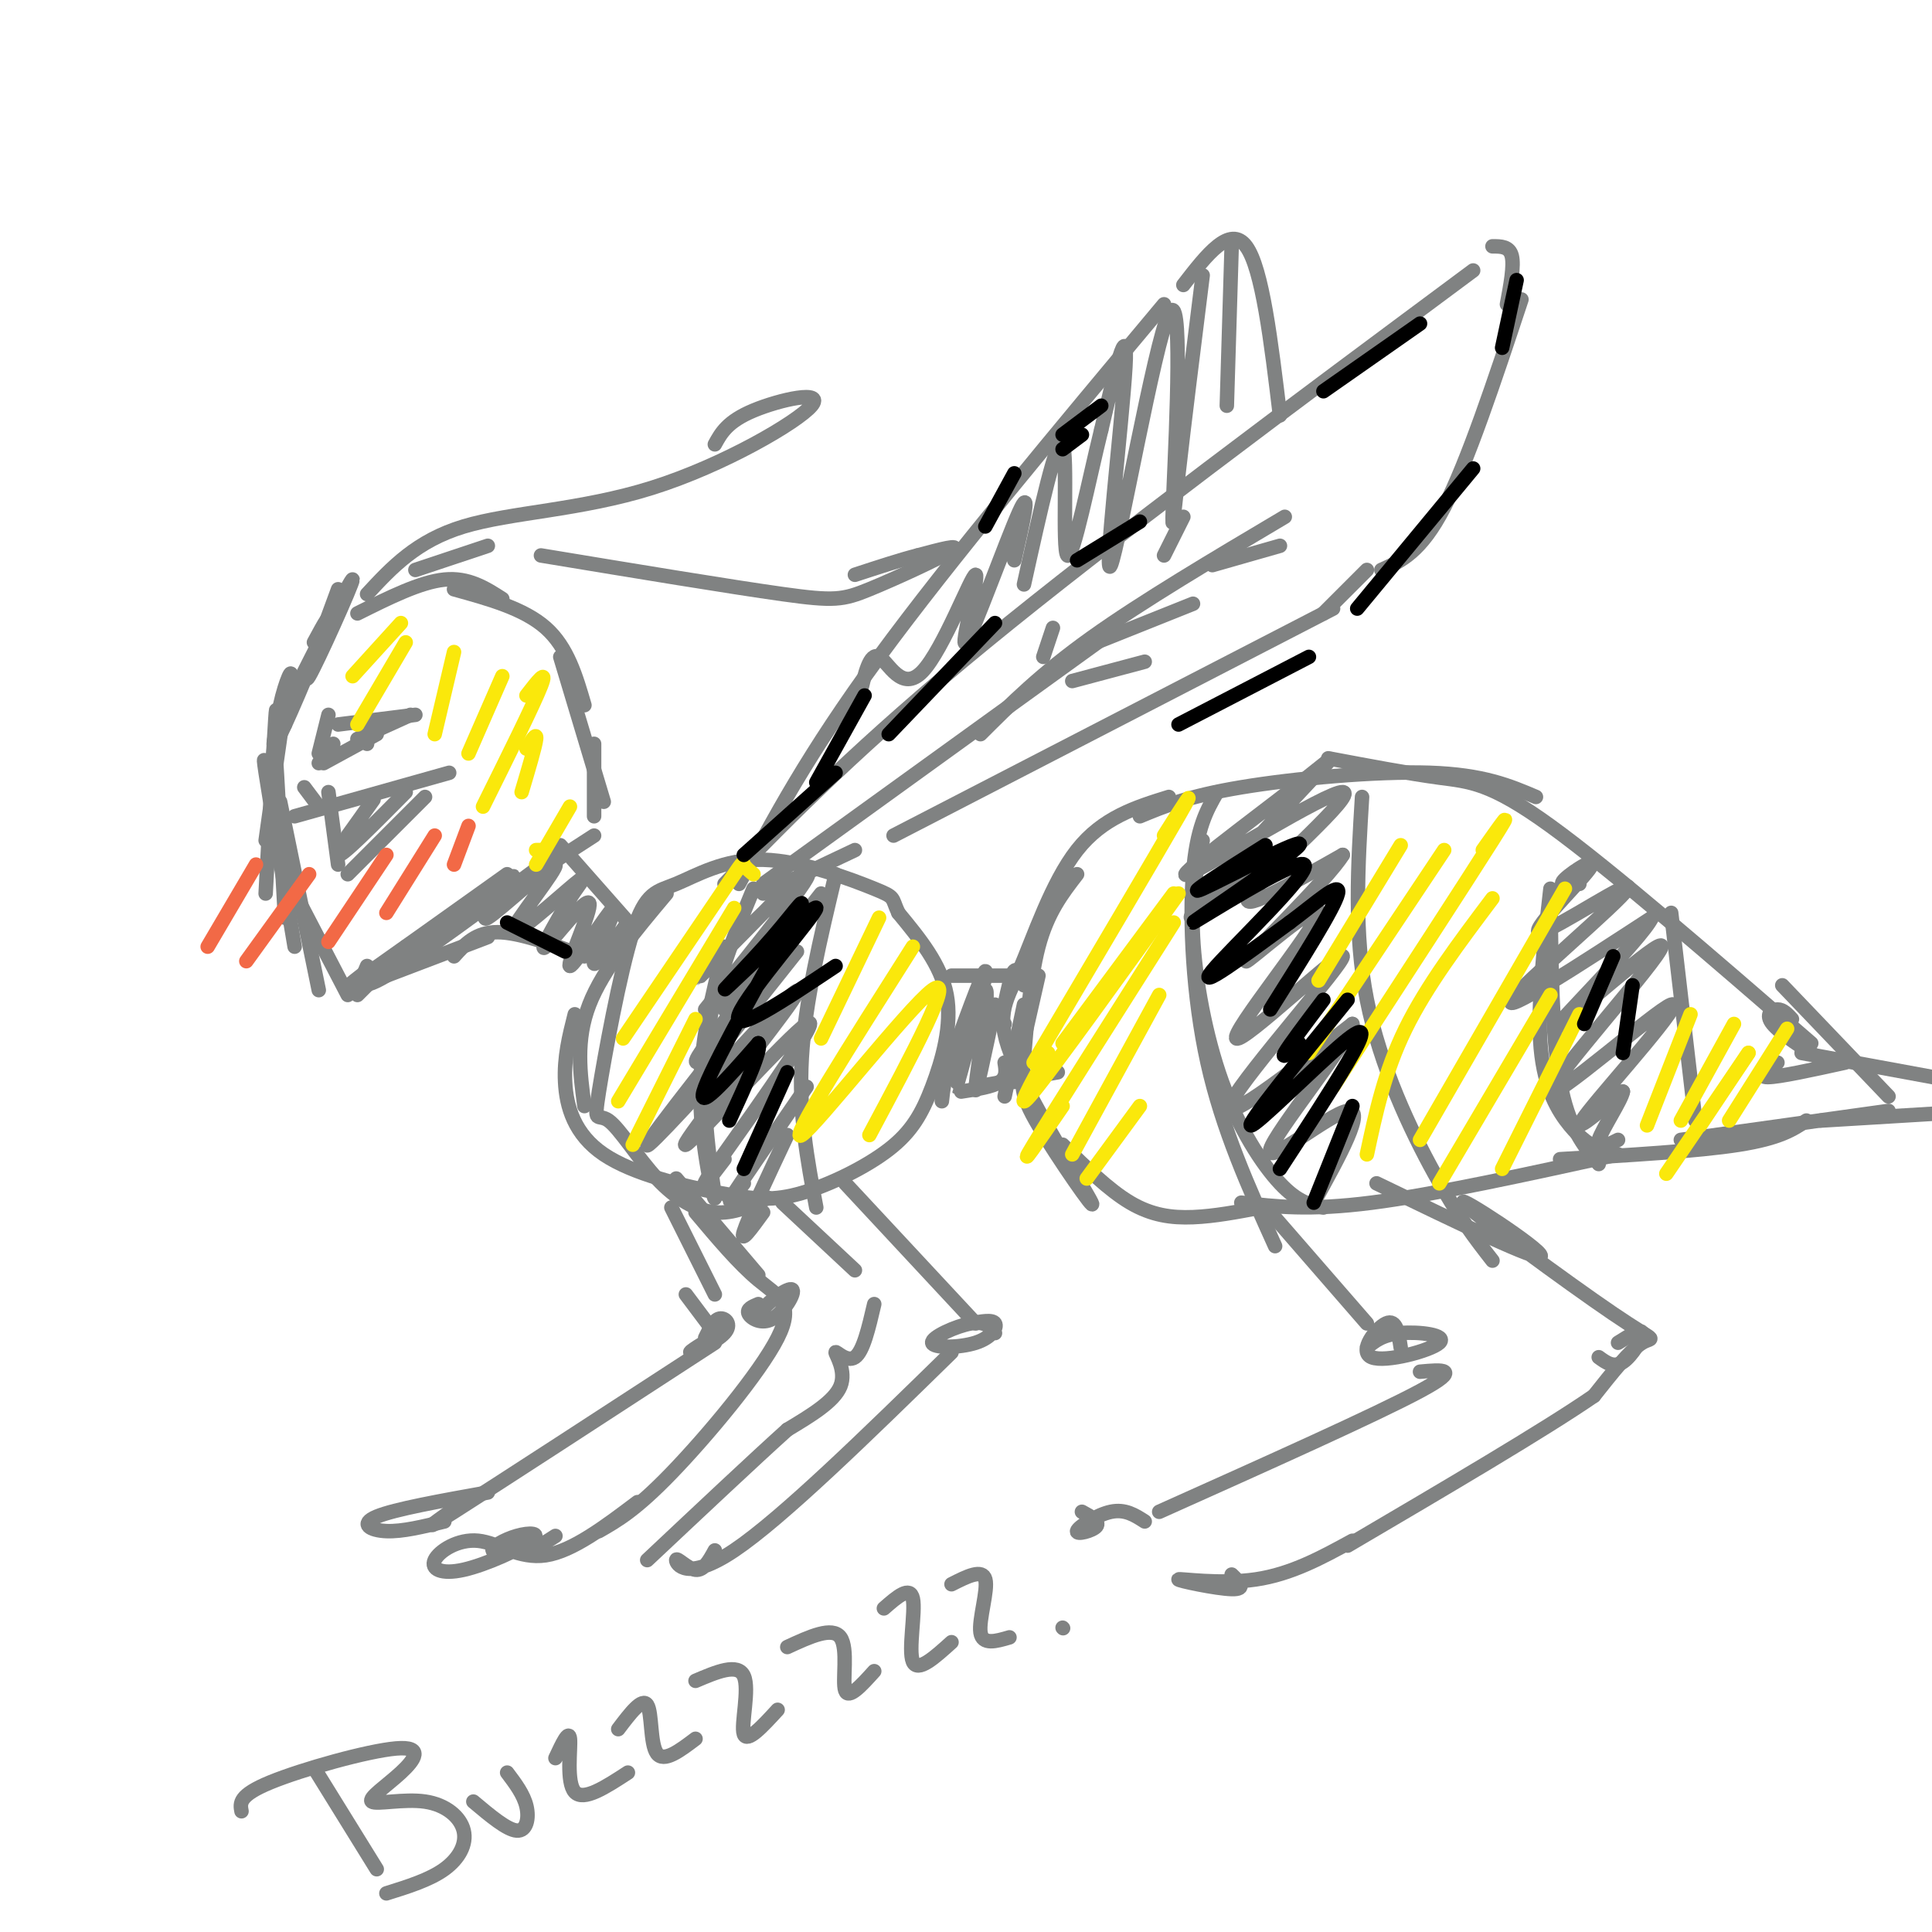<svg viewBox='0 0 400 400' version='1.1' xmlns='http://www.w3.org/2000/svg' xmlns:xlink='http://www.w3.org/1999/xlink'><g fill='none' stroke='rgb(128,130,130)' stroke-width='3' stroke-linecap='round' stroke-linejoin='round'><path d='M70,122c-3.867,10.467 -7.733,20.933 -6,18c1.733,-2.933 9.067,-19.267 9,-20c-0.067,-0.733 -7.533,14.133 -15,29'/><path d='M65,133c2.081,-3.855 4.163,-7.710 2,-2c-2.163,5.710 -8.569,20.984 -10,23c-1.431,2.016 2.115,-9.226 3,-13c0.885,-3.774 -0.890,-0.078 -2,5c-1.110,5.078 -1.555,11.539 -2,18'/><path d='M59,150c0.333,-4.000 0.667,-8.000 0,-4c-0.667,4.000 -2.333,16.000 -4,28'/><path d='M57,155c0.167,-5.500 0.333,-11.000 0,-6c-0.333,5.000 -1.167,20.500 -2,36'/><path d='M57,162c-0.167,-5.833 -0.333,-11.667 0,-7c0.333,4.667 1.167,19.833 2,35'/><path d='M56,163c-0.917,-4.250 -1.833,-8.500 -1,-3c0.833,5.500 3.417,20.750 6,36'/><path d='M58,166c0.000,0.000 8.000,39.000 8,39'/><path d='M59,181c0.000,0.000 13.000,25.000 13,25'/><path d='M74,206c0.000,0.000 10.000,-10.000 10,-10'/><path d='M76,201c-3.417,2.667 -6.833,5.333 -2,2c4.833,-3.333 17.917,-12.667 31,-22'/><path d='M76,200c-1.250,2.917 -2.500,5.833 4,2c6.500,-3.833 20.750,-14.417 35,-25'/><path d='M92,193c-4.083,2.667 -8.167,5.333 -3,2c5.167,-3.333 19.583,-12.667 34,-22'/><path d='M123,169c0.000,0.000 0.000,-15.000 0,-15'/><path d='M125,166c0.000,0.000 -9.000,-30.000 -9,-30'/><path d='M121,146c-1.750,-6.000 -3.500,-12.000 -8,-16c-4.500,-4.000 -11.750,-6.000 -19,-8'/><path d='M104,124c-3.500,-2.250 -7.000,-4.500 -12,-4c-5.000,0.500 -11.500,3.750 -18,7'/><path d='M80,202c0.000,0.000 21.000,-8.000 21,-8'/><path d='M94,198c2.250,-2.500 4.500,-5.000 9,-5c4.500,0.000 11.250,2.500 18,5'/><path d='M116,175c0.000,0.000 15.000,17.000 15,17'/><path d='M130,191c-3.738,5.120 -7.477,10.240 -7,8c0.477,-2.240 5.169,-11.841 4,-11c-1.169,0.841 -8.200,12.122 -9,12c-0.800,-0.122 4.631,-11.648 4,-13c-0.631,-1.352 -7.323,7.471 -9,9c-1.677,1.529 1.662,-4.235 5,-10'/><path d='M118,186c2.003,-3.119 4.511,-5.917 1,-3c-3.511,2.917 -13.040,11.550 -13,10c0.040,-1.550 9.650,-13.281 9,-14c-0.650,-0.719 -11.560,9.576 -14,11c-2.440,1.424 3.588,-6.022 5,-8c1.412,-1.978 -1.794,1.511 -5,5'/><path d='M68,164c0.000,0.000 2.000,15.000 2,15'/><path d='M61,169c0.000,0.000 32.000,-9.000 32,-9'/><path d='M88,165c0.000,0.000 -16.000,16.000 -16,16'/><path d='M84,164c-6.800,6.867 -13.600,13.733 -14,13c-0.400,-0.733 5.600,-9.067 7,-11c1.400,-1.933 -1.800,2.533 -5,7'/><path d='M138,185c-6.583,7.833 -13.167,15.667 -16,23c-2.833,7.333 -1.917,14.167 -1,21'/><path d='M119,210c-1.127,4.447 -2.253,8.893 -2,14c0.253,5.107 1.886,10.873 8,15c6.114,4.127 16.711,6.614 24,8c7.289,1.386 11.271,1.670 17,0c5.729,-1.670 13.206,-5.293 18,-9c4.794,-3.707 6.906,-7.498 9,-13c2.094,-5.502 4.170,-12.715 3,-19c-1.170,-6.285 -5.585,-11.643 -10,-17'/><path d='M186,189c-1.545,-3.323 -0.409,-3.131 -5,-5c-4.591,-1.869 -14.911,-5.801 -23,-6c-8.089,-0.199 -13.947,3.333 -18,5c-4.053,1.667 -6.301,1.469 -9,10c-2.699,8.531 -5.850,25.791 -7,33c-1.150,7.209 -0.298,4.365 2,6c2.298,1.635 6.042,7.748 10,12c3.958,4.252 8.131,6.643 12,7c3.869,0.357 7.435,-1.322 11,-3'/><path d='M156,184c-4.571,11.071 -9.143,22.143 -10,35c-0.857,12.857 2.000,27.500 2,29c-0.000,1.500 -2.857,-10.143 -3,-21c-0.143,-10.857 2.429,-20.929 5,-31'/><path d='M173,181c-3.167,13.250 -6.333,26.500 -7,38c-0.667,11.500 1.167,21.250 3,31'/><path d='M170,185c-10.021,12.782 -20.041,25.564 -20,24c0.041,-1.564 10.144,-17.474 14,-24c3.856,-6.526 1.467,-3.667 -5,3c-6.467,6.667 -17.010,17.141 -14,14c3.010,-3.141 19.574,-19.897 22,-21c2.426,-1.103 -9.287,13.449 -21,28'/><path d='M166,192c-9.167,11.000 -18.333,22.000 -21,26c-2.667,4.000 1.167,1.000 5,-2'/><path d='M165,197c-15.187,19.103 -30.374,38.207 -31,40c-0.626,1.793 13.310,-13.724 22,-23c8.690,-9.276 12.133,-12.311 6,-4c-6.133,8.311 -21.844,27.968 -20,27c1.844,-0.968 21.241,-22.562 25,-25c3.759,-2.438 -8.121,14.281 -20,31'/><path d='M147,243c-2.833,4.667 0.083,0.833 3,-3'/><path d='M167,225c-6.417,9.333 -12.833,18.667 -15,22c-2.167,3.333 -0.083,0.667 2,-2'/><path d='M163,235c-4.083,8.667 -8.167,17.333 -9,20c-0.833,2.667 1.583,-0.667 4,-4'/><path d='M197,202c0.000,0.000 13.000,0.000 13,0'/><path d='M202,225c0.000,0.000 17.000,-3.000 17,-3'/><path d='M215,202c0.000,0.000 -5.000,22.000 -5,22'/><path d='M212,208c0.000,0.000 -4.000,19.000 -4,19'/><path d='M206,208c-2.158,10.266 -4.316,20.533 -4,17c0.316,-3.533 3.105,-20.864 2,-20c-1.105,0.864 -6.105,19.925 -6,20c0.105,0.075 5.316,-18.836 6,-23c0.684,-4.164 -3.158,6.418 -7,17'/><path d='M197,219c-1.500,4.333 -1.750,6.667 -2,9'/><path d='M199,226c3.250,-0.500 6.500,-1.000 8,-2c1.500,-1.000 1.250,-2.500 1,-4'/><path d='M202,208c0.000,0.000 6.000,4.000 6,4'/><path d='M208,208c0.667,-3.167 1.333,-6.333 2,-7c0.667,-0.667 1.333,1.167 2,3'/><path d='M223,181c-3.074,3.974 -6.148,7.948 -8,15c-1.852,7.052 -2.482,17.181 -3,23c-0.518,5.819 -0.925,7.328 3,14c3.925,6.672 12.182,18.506 11,16c-1.182,-2.506 -11.801,-19.352 -16,-29c-4.199,-9.648 -1.977,-12.098 1,-19c2.977,-6.902 6.708,-18.258 12,-25c5.292,-6.742 12.146,-8.871 19,-11'/><path d='M220,237c4.778,4.689 9.556,9.378 14,12c4.444,2.622 8.556,3.178 13,3c4.444,-0.178 9.222,-1.089 14,-2'/><path d='M257,249c7.000,0.833 14.000,1.667 27,0c13.000,-1.667 32.000,-5.833 51,-10'/><path d='M236,169c5.022,-2.089 10.044,-4.178 21,-6c10.956,-1.822 27.844,-3.378 39,-3c11.156,0.378 16.578,2.689 22,5'/><path d='M275,157c8.356,1.578 16.711,3.156 23,4c6.289,0.844 10.511,0.956 23,10c12.489,9.044 33.244,27.022 54,45'/><path d='M323,240c14.250,-0.833 28.500,-1.667 37,-3c8.500,-1.333 11.250,-3.167 14,-5'/><path d='M348,236c0.000,0.000 43.000,-6.000 43,-6'/><path d='M369,204c0.000,0.000 22.000,23.000 22,23'/><path d='M371,211c-0.911,-1.000 -1.822,-2.000 -3,-2c-1.178,0.000 -2.622,1.000 -1,3c1.622,2.000 6.311,5.000 11,8'/><path d='M252,164c-2.133,3.689 -4.267,7.378 -5,17c-0.733,9.622 -0.067,25.178 3,39c3.067,13.822 8.533,25.911 14,38'/><path d='M249,174c-1.220,5.655 -2.440,11.310 -2,20c0.440,8.690 2.542,20.417 6,30c3.458,9.583 8.274,17.024 12,21c3.726,3.976 6.363,4.488 9,5'/><path d='M282,165c-0.867,14.133 -1.733,28.267 1,42c2.733,13.733 9.067,27.067 14,36c4.933,8.933 8.467,13.467 12,18'/><path d='M263,177c-9.310,7.964 -18.620,15.927 -16,12c2.620,-3.927 17.169,-19.745 24,-27c6.831,-7.255 5.944,-5.947 -3,1c-8.944,6.947 -25.944,19.532 -22,18c3.944,-1.532 28.831,-17.182 32,-17c3.169,0.182 -15.380,16.195 -19,21c-3.620,4.805 7.690,-1.597 19,-8'/><path d='M278,177c-2.905,4.887 -19.668,21.104 -20,22c-0.332,0.896 15.767,-13.531 15,-10c-0.767,3.531 -18.402,25.019 -17,26c1.402,0.981 21.839,-18.543 22,-17c0.161,1.543 -19.954,24.155 -23,30c-3.046,5.845 10.977,-5.078 25,-16'/><path d='M280,212c-1.012,4.107 -16.042,22.375 -17,26c-0.958,3.625 12.155,-7.393 16,-8c3.845,-0.607 -1.577,9.196 -7,19'/><path d='M321,184c-1.378,12.267 -2.756,24.533 -2,33c0.756,8.467 3.644,13.133 6,16c2.356,2.867 4.178,3.933 6,5'/><path d='M321,185c0.167,14.833 0.333,29.667 2,39c1.667,9.333 4.833,13.167 8,17'/><path d='M346,189c0.000,0.000 5.000,43.000 5,43'/><path d='M327,183c-2.347,0.328 -4.695,0.656 -3,-1c1.695,-1.656 7.432,-5.294 5,-2c-2.432,3.294 -13.033,13.522 -10,13c3.033,-0.522 19.701,-11.794 18,-9c-1.701,2.794 -21.772,19.656 -24,23c-2.228,3.344 13.386,-6.828 29,-17'/><path d='M342,190c-1.883,4.203 -21.089,23.212 -20,23c1.089,-0.212 22.474,-19.645 22,-17c-0.474,2.645 -22.808,27.369 -23,30c-0.192,2.631 21.756,-16.830 25,-18c3.244,-1.170 -12.216,15.951 -17,22c-4.784,6.049 1.108,1.024 7,-4'/><path d='M336,226c-0.200,1.600 -4.200,7.600 -5,10c-0.800,2.400 1.600,1.200 4,0'/><path d='M368,220c-2.167,1.500 -4.333,3.000 -2,3c2.333,0.000 9.167,-1.500 16,-3'/><path d='M86,118c0.000,0.000 15.000,-5.000 15,-5'/><path d='M112,115c19.643,3.250 39.286,6.500 50,8c10.714,1.500 12.500,1.250 18,-1c5.500,-2.250 14.714,-6.500 17,-8c2.286,-1.500 -2.357,-0.250 -7,1'/><path d='M190,115c-3.333,0.833 -8.167,2.417 -13,4'/><path d='M76,123c5.120,-5.523 10.239,-11.046 20,-14c9.761,-2.954 24.163,-3.338 39,-8c14.837,-4.662 30.110,-13.601 33,-17c2.890,-3.399 -6.603,-1.257 -12,1c-5.397,2.257 -6.699,4.628 -8,7'/><path d='M150,183c14.083,-14.417 28.167,-28.833 54,-50c25.833,-21.167 63.417,-49.083 101,-77'/><path d='M309,51c1.750,0.000 3.500,0.000 4,2c0.500,2.000 -0.250,6.000 -1,10'/><path d='M315,62c-5.583,16.833 -11.167,33.667 -16,43c-4.833,9.333 -8.917,11.167 -13,13'/><path d='M276,126c0.000,0.000 -91.000,47.000 -91,47'/><path d='M177,176c0.000,0.000 -19.000,9.000 -19,9'/><path d='M153,183c7.167,-13.500 14.333,-27.000 29,-47c14.667,-20.000 36.833,-46.500 59,-73'/><path d='M245,59c4.833,-6.250 9.667,-12.500 13,-8c3.333,4.500 5.167,19.750 7,35'/><path d='M255,51c0.000,0.000 -1.000,33.000 -1,33'/><path d='M249,57c-1.924,15.381 -3.849,30.762 -5,41c-1.151,10.238 -1.529,15.332 -1,3c0.529,-12.332 1.967,-42.089 -1,-36c-2.967,6.089 -10.337,48.024 -12,52c-1.663,3.976 2.382,-30.007 3,-41c0.618,-10.993 -2.191,1.003 -5,13'/><path d='M228,89c-2.393,9.607 -5.875,27.125 -7,26c-1.125,-1.125 0.107,-20.893 -1,-23c-1.107,-2.107 -4.554,13.446 -8,29'/><path d='M210,116c1.801,-7.881 3.602,-15.762 1,-10c-2.602,5.762 -9.606,25.168 -11,27c-1.394,1.832 2.822,-13.911 2,-14c-0.822,-0.089 -6.683,15.476 -11,20c-4.317,4.524 -7.091,-1.993 -9,-3c-1.909,-1.007 -2.955,3.497 -4,8'/><path d='M158,183c0.000,0.000 72.000,-52.000 72,-52'/><path d='M203,152c6.250,-6.250 12.500,-12.500 23,-20c10.500,-7.500 25.250,-16.250 40,-25'/><path d='M140,244c0.000,0.000 17.000,20.000 17,20'/><path d='M144,251c4.476,5.321 8.952,10.643 13,14c4.048,3.357 7.667,4.750 4,12c-3.667,7.250 -14.619,20.357 -22,28c-7.381,7.643 -11.190,9.821 -15,12'/><path d='M132,311c-6.735,5.082 -13.471,10.164 -19,11c-5.529,0.836 -9.852,-2.574 -14,-3c-4.148,-0.426 -8.123,2.132 -9,4c-0.877,1.868 1.342,3.048 6,2c4.658,-1.048 11.754,-4.322 14,-6c2.246,-1.678 -0.357,-1.759 -3,-1c-2.643,0.759 -5.327,2.360 -5,3c0.327,0.640 3.663,0.320 7,0'/><path d='M109,321c2.167,-0.500 4.083,-1.750 6,-3'/><path d='M139,250c0.000,0.000 9.000,18.000 9,18'/><path d='M157,270c-1.239,0.522 -2.478,1.043 -2,2c0.478,0.957 2.675,2.349 5,1c2.325,-1.349 4.780,-5.440 4,-6c-0.780,-0.560 -4.794,2.411 -6,4c-1.206,1.589 0.397,1.794 2,2'/><path d='M142,268c0.000,0.000 6.000,8.000 6,8'/><path d='M149,276c-3.339,2.030 -6.679,4.060 -6,4c0.679,-0.060 5.375,-2.208 7,-4c1.625,-1.792 0.179,-3.226 -1,-3c-1.179,0.226 -2.089,2.113 -3,4'/><path d='M148,278c-22.667,14.750 -45.333,29.500 -54,35c-8.667,5.500 -3.333,1.750 2,-2'/><path d='M101,309c-9.667,1.733 -19.333,3.467 -23,5c-3.667,1.533 -1.333,2.867 2,3c3.333,0.133 7.667,-0.933 12,-2'/><path d='M175,245c0.000,0.000 27.000,29.000 27,29'/><path d='M206,276c-0.974,-1.266 -1.949,-2.533 -5,-2c-3.051,0.533 -8.179,2.864 -8,4c0.179,1.136 5.663,1.075 9,0c3.337,-1.075 4.525,-3.164 4,-4c-0.525,-0.836 -2.762,-0.418 -5,0'/><path d='M197,280c-17.565,17.185 -35.131,34.369 -45,41c-9.869,6.631 -12.042,2.708 -12,2c0.042,-0.708 2.298,1.798 4,2c1.702,0.202 2.851,-1.899 4,-4'/><path d='M162,249c0.000,0.000 15.000,14.000 15,14'/><path d='M181,270c-1.143,4.917 -2.286,9.833 -4,11c-1.714,1.167 -4.000,-1.417 -4,-1c0.000,0.417 2.286,3.833 1,7c-1.286,3.167 -6.143,6.083 -11,9'/><path d='M163,296c-6.667,6.000 -17.833,16.500 -29,27'/><path d='M285,245c17.057,8.252 34.115,16.504 34,15c-0.115,-1.504 -17.402,-12.764 -16,-11c1.402,1.764 21.493,16.552 31,23c9.507,6.448 8.431,4.557 6,6c-2.431,1.443 -6.215,6.222 -10,11'/><path d='M330,289c-10.167,7.000 -30.583,19.000 -51,31'/><path d='M280,319c-6.315,3.458 -12.631,6.917 -20,8c-7.369,1.083 -15.792,-0.208 -16,0c-0.208,0.208 7.798,1.917 11,2c3.202,0.083 1.601,-1.458 0,-3'/><path d='M331,281c1.556,1.133 3.111,2.267 5,1c1.889,-1.267 4.111,-4.933 4,-6c-0.111,-1.067 -2.556,0.467 -5,2'/><path d='M263,251c0.000,0.000 20.000,23.000 20,23'/><path d='M294,284c4.500,-0.417 9.000,-0.833 0,4c-9.000,4.833 -31.500,14.917 -54,25'/><path d='M237,315c-2.030,-1.310 -4.060,-2.619 -7,-2c-2.940,0.619 -6.792,3.167 -7,4c-0.208,0.833 3.226,-0.048 4,-1c0.774,-0.952 -1.113,-1.976 -3,-3'/><path d='M290,279c-0.451,-2.976 -0.903,-5.952 -3,-5c-2.097,0.952 -5.841,5.833 -3,7c2.841,1.167 12.265,-1.378 14,-3c1.735,-1.622 -4.219,-2.321 -8,-2c-3.781,0.321 -5.391,1.660 -7,3'/></g>
<g fill='none' stroke='rgb(242,105,70)' stroke-width='3' stroke-linecap='round' stroke-linejoin='round'><path d='M53,179c0.000,0.000 -10.000,17.000 -10,17'/><path d='M64,181c0.000,0.000 -13.000,18.000 -13,18'/><path d='M80,177c0.000,0.000 -12.000,18.000 -12,18'/><path d='M90,173c0.000,0.000 -10.000,16.000 -10,16'/><path d='M97,171c0.000,0.000 -3.000,8.000 -3,8'/></g>
<g fill='none' stroke='rgb(128,130,130)' stroke-width='3' stroke-linecap='round' stroke-linejoin='round'><path d='M66,167c0.000,0.000 -3.000,-4.000 -3,-4'/><path d='M66,158c0.000,0.000 3.000,-4.000 3,-4'/><path d='M373,218c0.000,0.000 38.000,7.000 38,7'/><path d='M377,232c0.000,0.000 33.000,-2.000 33,-2'/><path d='M65,366c0.000,0.000 13.000,21.000 13,21'/><path d='M50,375c-0.310,-1.643 -0.621,-3.285 6,-6c6.621,-2.715 20.173,-6.502 26,-7c5.827,-0.498 3.930,2.291 1,5c-2.930,2.709 -6.893,5.336 -6,6c0.893,0.664 6.641,-0.637 11,0c4.359,0.637 7.327,3.210 8,6c0.673,2.790 -0.951,5.797 -4,8c-3.049,2.203 -7.525,3.601 -12,5'/><path d='M98,373c3.489,2.933 6.978,5.867 9,6c2.022,0.133 2.578,-2.533 2,-5c-0.578,-2.467 -2.289,-4.733 -4,-7'/><path d='M115,364c1.400,-3.000 2.800,-6.000 3,-4c0.200,2.000 -0.800,9.000 1,11c1.800,2.000 6.400,-1.000 11,-4'/><path d='M128,358c2.489,-3.289 4.978,-6.578 6,-5c1.022,1.578 0.578,8.022 2,10c1.422,1.978 4.711,-0.511 8,-3'/><path d='M144,348c4.378,-1.867 8.756,-3.733 10,-1c1.244,2.733 -0.644,10.067 0,12c0.644,1.933 3.822,-1.533 7,-5'/><path d='M163,341c4.667,-2.156 9.333,-4.311 11,-2c1.667,2.311 0.333,9.089 1,11c0.667,1.911 3.333,-1.044 6,-4'/><path d='M183,333c2.711,-2.378 5.422,-4.756 6,-2c0.578,2.756 -0.978,10.644 0,13c0.978,2.356 4.489,-0.822 8,-4'/><path d='M197,328c3.200,-1.622 6.400,-3.244 7,-1c0.600,2.244 -1.400,8.356 -1,11c0.400,2.644 3.200,1.822 6,1'/><path d='M220,337c0.000,0.000 0.100,0.100 0.1,0.1'/><path d='M283,118c0.000,0.000 -9.000,9.000 -9,9'/><path d='M222,141c0.000,0.000 15.000,-4.000 15,-4'/><path d='M227,133c0.000,0.000 20.000,-8.000 20,-8'/><path d='M251,117c0.000,0.000 14.000,-4.000 14,-4'/><path d='M241,115c0.000,0.000 4.000,-8.000 4,-8'/><path d='M216,136c0.000,0.000 2.000,-6.000 2,-6'/><path d='M68,148c0.000,0.000 -2.000,8.000 -2,8'/><path d='M67,158c0.000,0.000 11.000,-6.000 11,-6'/><path d='M70,150c0.000,0.000 16.000,-2.000 16,-2'/><path d='M85,148c0.000,0.000 -11.000,5.000 -11,5'/><path d='M76,153c0.000,0.000 0.000,1.000 0,1'/></g>
<g fill='none' stroke='rgb(250,232,11)' stroke-width='3' stroke-linecap='round' stroke-linejoin='round'><path d='M94,135c0.000,0.000 -4.000,17.000 -4,17'/><path d='M104,140c0.000,0.000 -7.000,16.000 -7,16'/><path d='M109,144c2.250,-2.917 4.500,-5.833 3,-2c-1.500,3.833 -6.750,14.417 -12,25'/><path d='M109,155c1.083,-1.750 2.167,-3.500 2,-2c-0.167,1.500 -1.583,6.250 -3,11'/><path d='M156,181c-0.867,-0.711 -1.733,-1.422 -2,-2c-0.267,-0.578 0.067,-1.022 -4,5c-4.067,6.022 -12.533,18.511 -21,31'/><path d='M152,188c0.000,0.000 -24.000,40.000 -24,40'/><path d='M144,211c0.000,0.000 -13.000,26.000 -13,26'/><path d='M182,190c0.000,0.000 -12.000,25.000 -12,25'/><path d='M189,196c-13.000,20.467 -26.000,40.933 -23,39c3.000,-1.933 22.000,-26.267 27,-30c5.000,-3.733 -4.000,13.133 -13,30'/><path d='M243,185c0.000,0.000 -23.000,31.000 -23,31'/><path d='M244,185c-12.750,17.750 -25.500,35.500 -30,41c-4.500,5.500 -0.750,-1.250 3,-8'/><path d='M241,173c3.750,-5.917 7.500,-11.833 3,-4c-4.500,7.833 -17.250,29.417 -30,51'/><path d='M243,191c-12.583,19.833 -25.167,39.667 -29,46c-3.833,6.333 1.083,-0.833 6,-8'/><path d='M240,206c0.000,0.000 -18.000,33.000 -18,33'/><path d='M236,229c0.000,0.000 -11.000,15.000 -11,15'/><path d='M290,175c0.000,0.000 -17.000,28.000 -17,28'/><path d='M299,176c0.000,0.000 -28.000,42.000 -28,42'/><path d='M307,176c3.583,-5.083 7.167,-10.167 2,-2c-5.167,8.167 -19.083,29.583 -33,51'/><path d='M309,186c-6.833,9.083 -13.667,18.167 -18,27c-4.333,8.833 -6.167,17.417 -8,26'/><path d='M324,184c0.000,0.000 -30.000,52.000 -30,52'/><path d='M321,206c0.000,0.000 -23.000,39.000 -23,39'/><path d='M327,210c0.000,0.000 -16.000,32.000 -16,32'/><path d='M350,210c0.000,0.000 -9.000,23.000 -9,23'/><path d='M359,212c0.000,0.000 -11.000,20.000 -11,20'/><path d='M362,218c0.000,0.000 -17.000,25.000 -17,25'/><path d='M362,218c0.000,0.000 -10.000,15.000 -10,15'/><path d='M370,213c0.000,0.000 -12.000,19.000 -12,19'/><path d='M84,133c0.000,0.000 -10.000,17.000 -10,17'/><path d='M83,129c0.000,0.000 -10.000,11.000 -10,11'/><path d='M112,176c0.000,0.000 -1.000,0.000 -1,0'/><path d='M118,167c0.000,0.000 -7.000,12.000 -7,12'/></g>
<g fill='none' stroke='rgb(0,0,0)' stroke-width='3' stroke-linecap='round' stroke-linejoin='round'><path d='M154,177c0.000,0.000 19.000,-17.000 19,-17'/><path d='M184,152c0.000,0.000 22.000,-23.000 22,-23'/><path d='M223,116c0.000,0.000 13.000,-8.000 13,-8'/><path d='M274,81c0.000,0.000 20.000,-14.000 20,-14'/><path d='M314,58c0.000,0.000 -3.000,14.000 -3,14'/><path d='M305,97c0.000,0.000 -24.000,29.000 -24,29'/><path d='M271,136c0.000,0.000 -27.000,14.000 -27,14'/><path d='M169,162c0.000,0.000 10.000,-18.000 10,-18'/><path d='M204,109c0.000,0.000 6.000,-11.000 6,-11'/><path d='M220,90c0.000,0.000 8.000,-6.000 8,-6'/><path d='M220,93c0.000,0.000 4.000,-3.000 4,-3'/><path d='M262,175c-8.661,5.457 -17.322,10.915 -13,9c4.322,-1.915 21.628,-11.201 20,-9c-1.628,2.201 -22.189,15.889 -22,16c0.189,0.111 21.128,-13.355 23,-12c1.872,1.355 -15.322,17.530 -19,22c-3.678,4.470 6.161,-2.765 16,-10'/><path d='M267,191c5.333,-3.956 10.667,-8.844 10,-6c-0.667,2.844 -7.333,13.422 -14,24'/><path d='M274,207c-3.583,4.750 -7.167,9.500 -8,11c-0.833,1.500 1.083,-0.250 3,-2'/><path d='M279,207c-10.488,12.899 -20.976,25.798 -20,26c0.976,0.202 13.417,-12.292 19,-17c5.583,-4.708 4.310,-1.631 1,4c-3.310,5.631 -8.655,13.815 -14,22'/><path d='M280,229c0.000,0.000 -8.000,20.000 -8,20'/><path d='M334,198c0.000,0.000 -6.000,14.000 -6,14'/><path d='M338,204c0.000,0.000 -2.000,14.000 -2,14'/><path d='M173,200c-10.864,7.258 -21.728,14.516 -20,10c1.728,-4.516 16.049,-20.804 16,-22c-0.049,-1.196 -14.466,12.702 -18,16c-3.534,3.298 3.816,-4.003 9,-10c5.184,-5.997 8.203,-10.692 4,-3c-4.203,7.692 -15.630,27.769 -18,34c-2.370,6.231 4.315,-1.385 11,-9'/><path d='M157,216c0.833,1.167 -2.583,8.583 -6,16'/><path d='M163,222c0.000,0.000 -9.000,20.000 -9,20'/><path d='M105,191c0.000,0.000 12.000,6.000 12,6'/></g>
</svg>